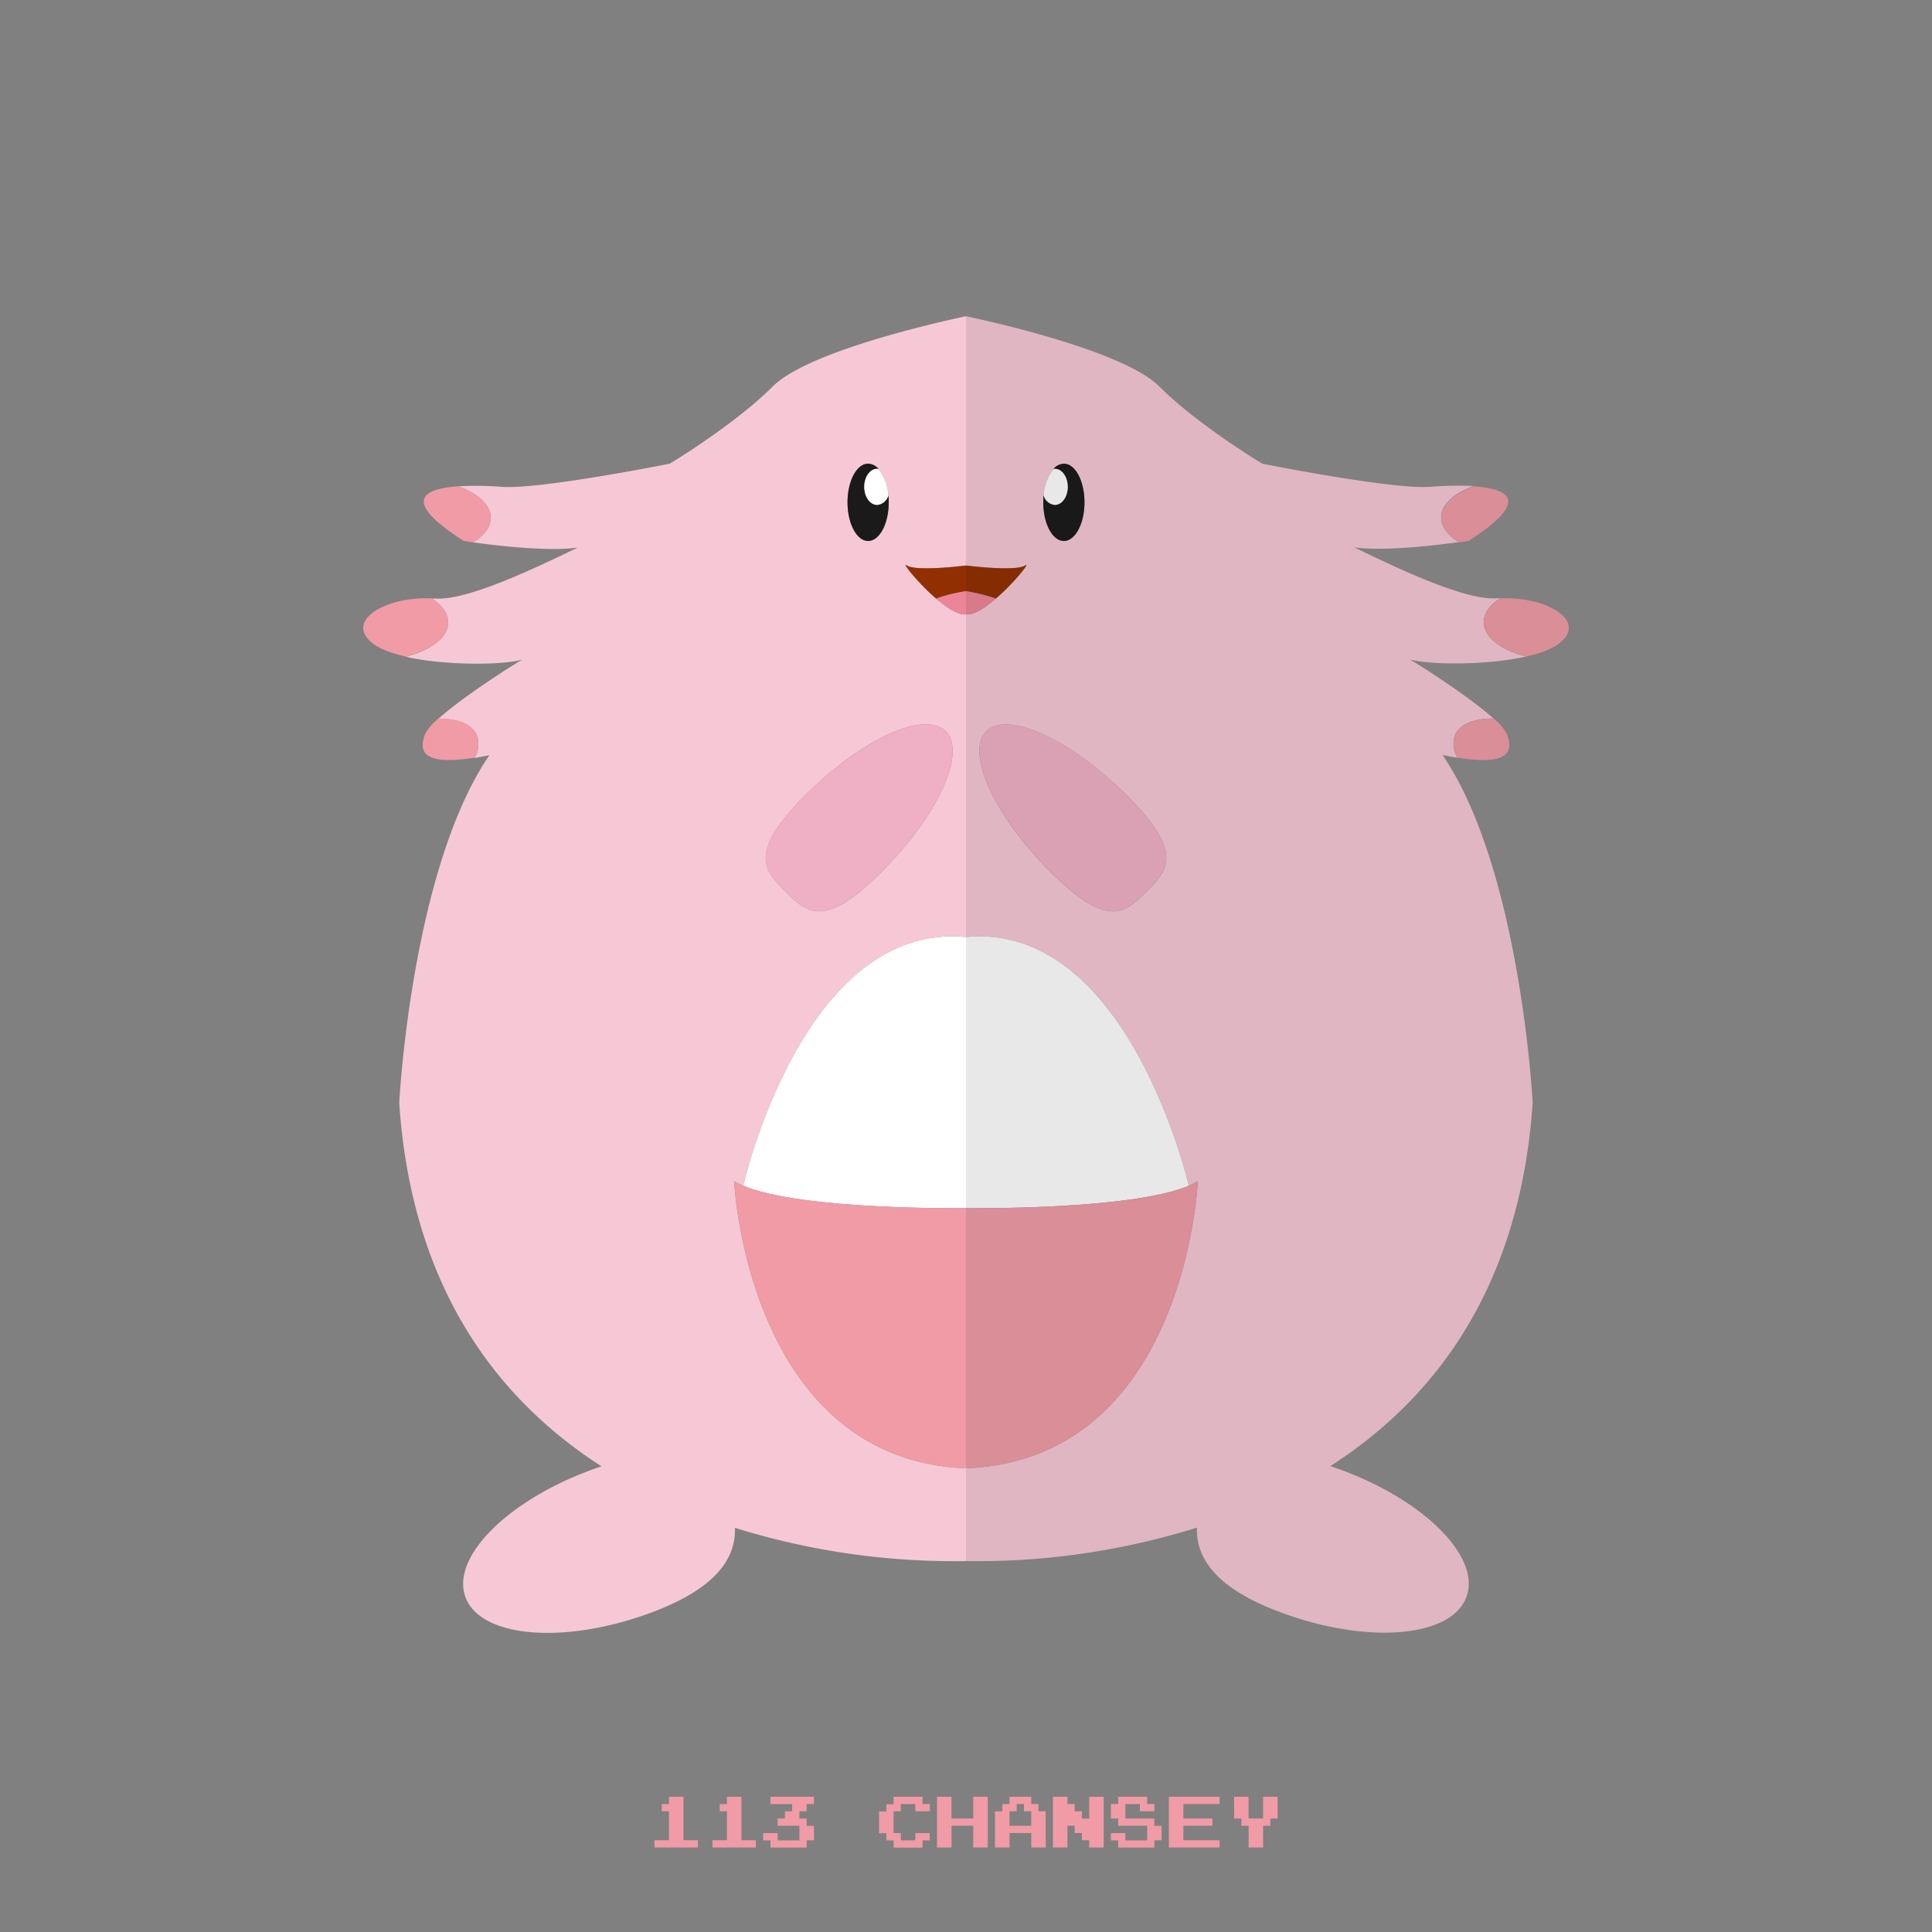 <?xml version="1.0" ?><svg id="pkflt" viewBox="0 0 500 500" xmlns="http://www.w3.org/2000/svg"><rect x="0" y="0" width="500" height="500" fill="#808080" stroke="none"/><defs><style>.cls-1{fill:#f6c8d6;}.cls-2,.cls-8{fill:#1a1a1a;}.cls-3{fill:#fff;}.cls-4{fill:#922f00;}.cls-5{fill:#ed8599;}.cls-6{fill:#efafc5;}.cls-7{fill:#f09ba5;}.cls-8{opacity:0.1;}</style></defs><title/><path class="cls-1" d="M200,100c-10,10-26.67,20-26.67,20S140,126.67,130,126a90.44,90.44,0,0,0-11.43-.15c5.09,1.81,8.43,4.78,8.43,8.15,0,2.42-1.71,4.63-4.56,6.36,5.52,0.77,19.14,2.43,27.06,1.37-9.47,4.53-28.23,13.78-36.84,13.17l-0.92,0c2.65,1.7,4.25,3.83,4.25,6.15,0,3.9-4.47,7.27-11,8.92,10.25,2.3,25.09,2.2,30.18.73-4.37,2.58-15.87,10.07-21.74,15.33,5-.09,8.77,1.37,10,4.3a6.84,6.84,0,0,1-.65,5.83c1.19-.19,2.47-0.42,3.87-0.71-20.2,29.53-23.33,89.94-23.33,89.94,3.24,48.38,25.84,77.08,52.36,94.1l-1.76.6c-22.2,7.89-37.2,22.73-33.5,33.14s24.7,12.44,46.9,4.55c17.57-6.25,23.15-14.18,22.88-22.38A190.43,190.43,0,0,0,250,404V380c-56.67-2.33-60-74.33-60-74.33a17.23,17.23,0,0,0,2.35,1.19S207.75,238.5,250,242.5V159c-2,.25-4.94-1.68-7.75-4.1-4.74-4.09-9.05-9.61-7.59-8.57,2.33,1.67,15.33,0,15.33,0V81.85S210,90,200,100Zm24.67,20a3.69,3.69,0,0,1,2.7,1.38,12.14,12.14,0,0,1,2.55,6.84c0.06,0.58.09,1.17,0.09,1.77,0,5.52-2.39,10-5.33,10s-5.33-4.48-5.33-10S221.72,120,224.67,120Zm20.08,69.26c5.47,5.47-2,21.82-16.73,36.53s-19.28,10.42-24.75,4.95-9.76-10,4.95-24.75S239.27,183.79,244.74,189.26Z"/><path class="cls-2" d="M224.67,140c2.95,0,5.33-4.48,5.33-10,0-.61,0-1.2-0.09-1.77a3.37,3.37,0,0,1-2.91,2.44c-1.84,0-3.33-2.09-3.33-4.67s1.49-4.67,3.33-4.67a2.41,2.41,0,0,1,.37.05,3.69,3.69,0,0,0-2.7-1.38c-2.95,0-5.33,4.48-5.33,10S221.72,140,224.67,140Z"/><path class="cls-3" d="M223.67,126c0,2.58,1.49,4.67,3.33,4.67a3.37,3.37,0,0,0,2.91-2.44,12.14,12.14,0,0,0-2.55-6.84,2.41,2.41,0,0,0-.37-0.05C225.16,121.33,223.67,123.42,223.67,126Z"/><path class="cls-4" d="M234.67,146.33c-1.46-1,2.85,4.48,7.59,8.57A39.46,39.46,0,0,1,250,153v-6.62S237,148,234.67,146.33Z"/><path class="cls-5" d="M250,159v-6a39.46,39.46,0,0,0-7.75,1.94C245.06,157.32,248,159.25,250,159Z"/><path class="cls-6" d="M203.26,230.74c5.47,5.47,10,9.76,24.75-4.95s22.2-31.07,16.73-36.53-21.82,2-36.53,16.73S197.79,225.27,203.26,230.74Z"/><path class="cls-3" d="M192.35,306.86c15.09,6.4,57.65,5.81,57.65,5.81V242.5C207.75,238.5,192.35,306.86,192.35,306.86Z"/><path class="cls-7" d="M192.35,306.86a17.23,17.23,0,0,1-2.35-1.19s3.33,72,60,74.33V312.67S207.44,313.26,192.35,306.86Z"/><path class="cls-7" d="M127,134c0-3.36-3.33-6.33-8.43-8.15-8.81.59-15.17,3.54,1.43,14.15,0,0,.91.15,2.44,0.36C125.29,138.63,127,136.42,127,134Z"/><path class="cls-7" d="M116,161c0-2.32-1.6-4.45-4.25-6.15-12.29-.52-22.89,6-15.08,11.82,1.86,1.39,4.84,2.46,8.35,3.25C111.53,168.27,116,164.9,116,161Z"/><path class="cls-7" d="M123.45,190.28c-1.22-2.92-5-4.38-10-4.3a13.39,13.39,0,0,0-3.45,4c-1.73,4.61-.46,8.21,12.8,6.1A6.84,6.84,0,0,0,123.45,190.28Z"/><path class="cls-1" d="M250,81.85v64.48s13,1.67,15.33,0c1.46-1-2.85,4.48-7.59,8.57-2.81,2.43-5.75,4.35-7.75,4.1v83.5c42-4,57.65,64.36,57.65,64.36a17.25,17.25,0,0,0,2.35-1.19s-3,72-60,74.33v24a190.42,190.42,0,0,0,59.78-8.66c-0.27,8.2,5.31,16.14,22.88,22.38,22.2,7.89,43.2,5.86,46.9-4.55s-11.3-25.24-33.5-33.14l-1.76-.6c26.52-17,49.12-45.72,52.36-94.1,0,0-3.14-60.4-23.33-89.94,1.39,0.29,2.67.52,3.87,0.71a6.84,6.84,0,0,1-.65-5.83c1.22-2.92,5-4.38,10-4.3-5.87-5.27-17.37-12.75-21.74-15.33,5.08,1.47,19.92,1.57,30.18-.73-6.51-1.65-11-5-11-8.92,0-2.32,1.6-4.45,4.25-6.15l-0.92,0c-8.61.61-27.36-8.64-36.84-13.17,7.93,1.06,21.54-.6,27.06-1.37-2.85-1.73-4.56-3.94-4.56-6.36,0-3.36,3.33-6.33,8.43-8.15A90.44,90.44,0,0,0,370,126c-10,.67-43.33-6-43.33-6S310,110,300,100,250,81.85,250,81.85ZM280.66,130c0,5.52-2.39,10-5.33,10S270,135.52,270,130c0-.61,0-1.2.09-1.77a12.14,12.14,0,0,1,2.55-6.84,3.69,3.69,0,0,1,2.7-1.38C278.27,120,280.66,124.48,280.66,130Zm11.13,76c14.71,14.71,10.42,19.28,4.95,24.75s-10,9.76-24.75-4.95-22.2-31.07-16.73-36.53S277.08,191.28,291.79,206Z"/><path class="cls-2" d="M275.33,140c-2.95,0-5.33-4.48-5.33-10,0-.61,0-1.2.09-1.77a3.37,3.37,0,0,0,2.91,2.44c1.84,0,3.33-2.09,3.33-4.67s-1.49-4.67-3.33-4.67a2.41,2.41,0,0,0-.37.05,3.69,3.69,0,0,1,2.7-1.38c2.95,0,5.33,4.48,5.33,10S278.27,140,275.33,140Z"/><path class="cls-3" d="M276.33,126c0,2.58-1.49,4.67-3.33,4.67a3.37,3.37,0,0,1-2.91-2.44,12.14,12.14,0,0,1,2.55-6.84,2.41,2.41,0,0,1,.37-0.05C274.84,121.33,276.33,123.42,276.33,126Z"/><path class="cls-4" d="M265.33,146.33c1.46-1-2.85,4.48-7.59,8.57A46.51,46.51,0,0,0,250,153v-6.62S263,148,265.33,146.33Z"/><path class="cls-5" d="M250,159v-6a46.53,46.53,0,0,1,7.75,1.94C254.94,157.32,252,159.25,250,159Z"/><path class="cls-6" d="M296.74,230.74c-5.47,5.47-10,9.76-24.75-4.95s-22.2-31.07-16.73-36.53,21.82,2,36.53,16.73S302.2,225.27,296.74,230.74Z"/><path class="cls-3" d="M307.65,306.86c-15.09,6.4-57.65,5.81-57.65,5.81V242.5C292,238.5,307.65,306.86,307.65,306.86Z"/><path class="cls-7" d="M307.65,306.86a17.25,17.25,0,0,0,2.35-1.19s-3,72-60,74.33V312.67S292.56,313.26,307.65,306.86Z"/><path class="cls-7" d="M373,134c0-3.36,3.33-6.33,8.43-8.15,8.81,0.59,15.17,3.54-1.43,14.15,0,0-.91.15-2.44,0.36C374.71,138.63,373,136.42,373,134Z"/><path class="cls-7" d="M384,161c0-2.32,1.6-4.45,4.25-6.15,12.29-.52,22.89,6,15.08,11.82-1.86,1.39-4.84,2.46-8.35,3.25C388.47,168.27,384,164.9,384,161Z"/><path class="cls-7" d="M376.55,190.28c1.22-2.92,5-4.38,10-4.3a13.39,13.39,0,0,1,3.45,4c1.73,4.61.46,8.21-12.8,6.1A6.84,6.84,0,0,1,376.55,190.28Z"/><path class="cls-8" d="M388.25,154.85l-0.92,0c-8.61.61-27.36-8.64-36.84-13.17,7.93,1.06,21.54-.6,27.06-1.37,1.53-.21,2.44-0.36,2.44-0.36,16.6-10.6,10.24-13.56,1.43-14.15A90.44,90.44,0,0,0,370,126c-10,.67-43.33-6-43.33-6S310,110,300,100s-50-18.15-50-18.15V404a190.42,190.42,0,0,0,59.78-8.66c-0.27,8.2,5.31,16.14,22.88,22.38,22.2,7.89,43.2,5.86,46.9-4.55s-11.3-25.24-33.5-33.14l-1.76-.6c26.52-17,49.12-45.72,52.36-94.1,0,0-3.14-60.4-23.33-89.94,1.39,0.29,2.67.52,3.87,0.71h0c13.26,2.11,14.53-1.5,12.8-6.1a13.39,13.39,0,0,0-3.45-4c-5.87-5.27-17.37-12.75-21.74-15.33,5.08,1.47,19.92,1.57,30.18-.73,3.51-.79,6.49-1.86,8.35-3.25C411.14,160.81,400.53,154.33,388.25,154.85ZM252.85,312.68h0Z"/><path class="cls-7" d="M173.13,465.94V465h3.75v11.25h3.75v1.88H169.38v-1.87h3.75v-7.5h-1.87v-1.87h1.88v-0.94Z"/><path class="cls-7" d="M188.13,465.94V465h3.75v11.25h3.75v1.88H184.38v-1.87h3.75v-7.5h-1.87v-1.87h1.88v-0.94Z"/><path class="cls-7" d="M199.38,465.94V465h11.25v1.88h-1.87v1.88h-1.87v1.88h1.88v1.88h1.88v3.75h-1.87v1.88h-9.37v-1.87H197.5v-1.87h3.75v1.88h5.63V472.5h-5.62v-1.87h1.88v-1.87H205v-1.87h-5.62v-0.94Z"/><path class="cls-7" d="M231.25,465.94V465h7.5v1.88h1.88v1.88h-3.75v-1.87h-3.75v1.88h-1.87v5.63h1.88v1.88h3.75v-1.87h3.75v1.88h-1.87v1.88h-7.5v-1.87h-1.87v-1.87H227.5v-5.62h1.88v-1.87h1.88v-0.94Z"/><path class="cls-7" d="M242.5,471.56V465h3.75v5.63h5.63V465h3.75v13.13h-3.75V472.5h-5.62v5.63H242.5v-6.56Z"/><path class="cls-7" d="M261.25,465.94V465h5.63v1.88h1.88v1.88h1.88v9.38h-3.75v-3.75h-5.62v3.75H257.5v-9.37h1.88v-1.87h1.88v-0.94Zm3.75,1.88v-0.94h-1.87v1.88h-1.87v3.75h5.63v-3.75H265v-0.94Z"/><path class="cls-7" d="M272.5,471.56V465h3.75v1.88h1.88v1.88H280v1.88h1.88V465h3.75v13.13h-3.75v-1.87H280v-1.87h-1.87V472.5h-1.87v5.63H272.5v-6.56Z"/><path class="cls-7" d="M289.38,465.94V465h7.5v1.88h1.88v1.88H295v-1.87h-3.75v3.75h7.5v1.88h1.88v3.75h-1.87v1.88h-9.37v-1.87H287.5v-1.87h3.75v1.88h5.63V472.5h-7.5v-1.87H287.5v-3.75h1.88v-0.94Z"/><path class="cls-7" d="M302.5,471.56V465h13.13v1.88h-9.37v3.75h7.5v1.88h-7.5v3.75h9.38v1.88H302.5v-6.56Z"/><path class="cls-7" d="M319.38,467.81V465h3.75v5.63h3.75V465h3.75v5.63h-1.87v1.88h-1.87v5.63h-3.75V472.5h-1.87v-1.87h-1.87v-2.81Z"/></svg>
